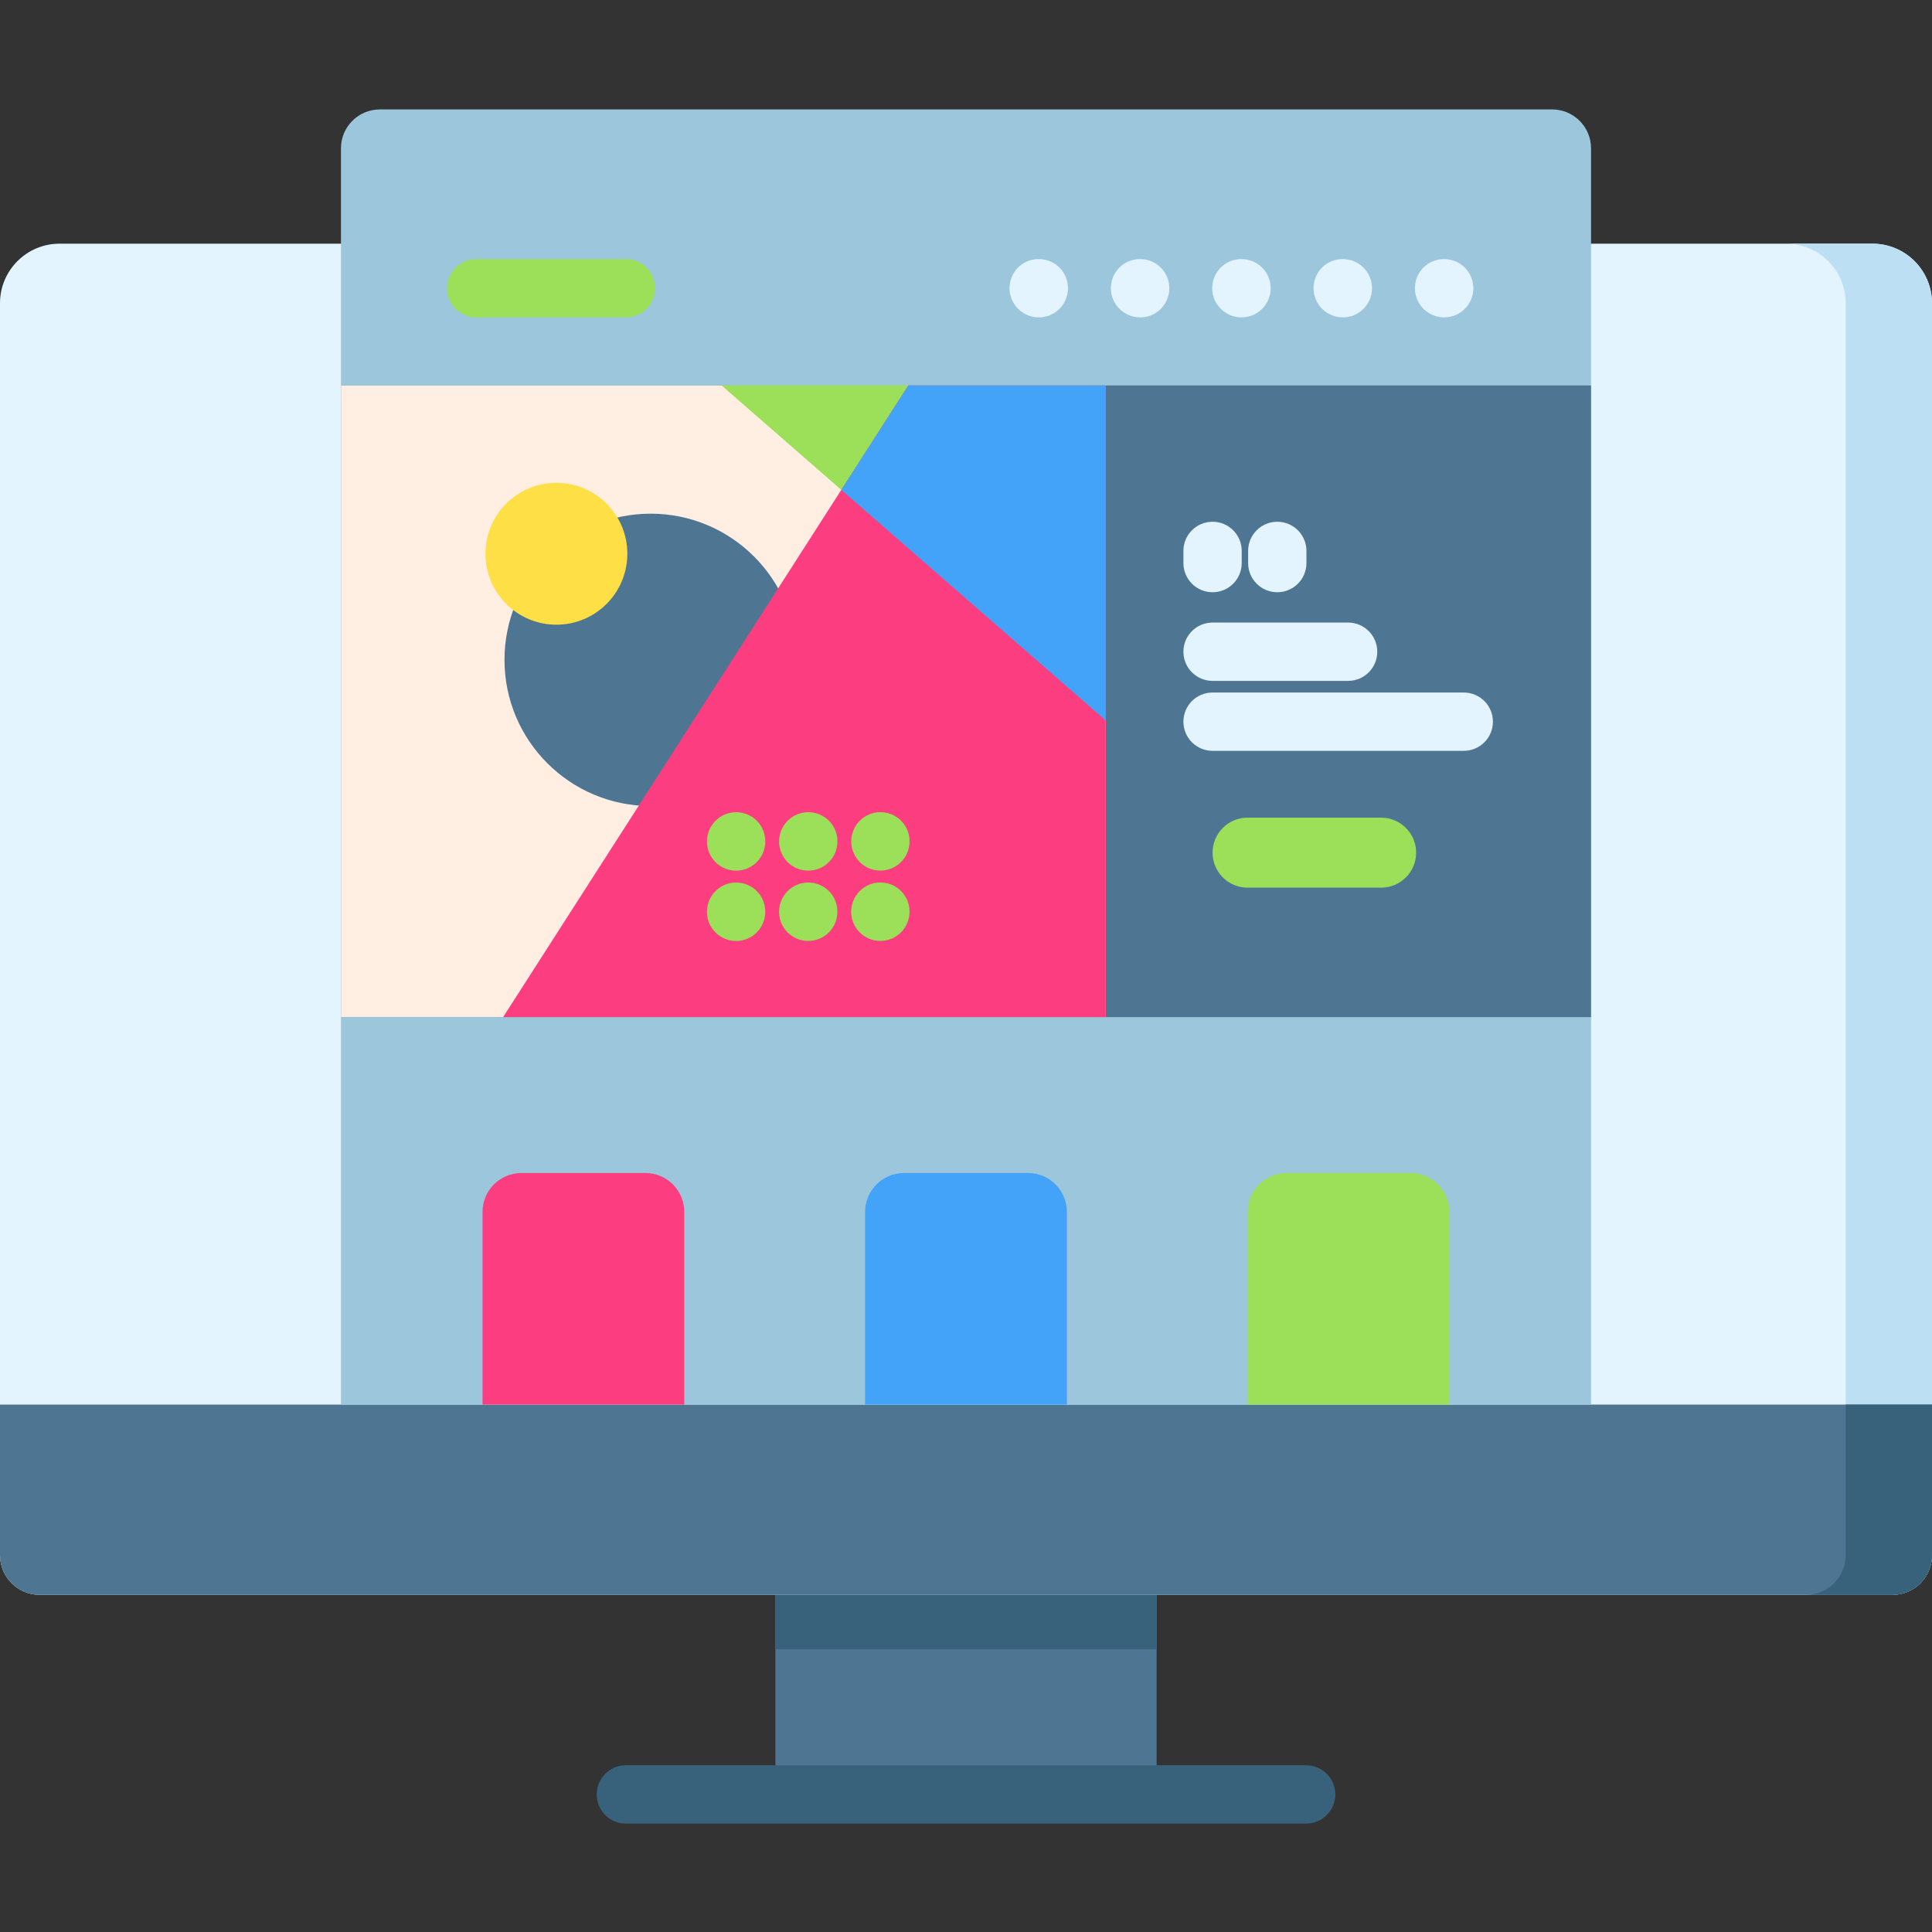 <svg width="100" height="100" viewBox="0 0 100 100" fill="none" xmlns="http://www.w3.org/2000/svg">
    <rect x="0" y="0" width="100" height="100" fill="#333333" stroke="none"/>
    <title>Template Customization</title>
    <g clip-path="url(#theme_customize)"><path d="M40.134 81.969H59.866V92.879H40.134V81.969Z" fill="#4E7693"></path><path d="M40.134 81.969H59.865V85.365H40.134V81.969Z" fill="#38627C"></path><path d="M100 15.694V80.495C100 81.632 99.081 82.549 97.945 82.549H2.055C0.919 82.549 0 81.632 0 80.495V15.694C0 13.994 1.38 12.613 3.081 12.613H96.919C98.621 12.613 100 13.994 100 15.694Z" fill="#E3F4FF"></path><path d="M100 15.694V80.495C100 81.632 99.081 82.549 97.945 82.549H93.479C94.614 82.549 95.533 81.632 95.533 80.495V15.694C95.533 13.994 94.153 12.615 92.453 12.615L92.454 12.613H96.919C98.621 12.613 100 13.994 100 15.694Z" fill="#BDDFF4"></path><path d="M100 72.702V80.495C100 81.632 99.081 82.549 97.948 82.549H2.052C0.919 82.549 0 81.632 0 80.495V72.702H100Z" fill="#4E7693"></path><path d="M100 72.702V80.495C100 81.632 99.081 82.549 97.948 82.549H93.479C94.614 82.549 95.533 81.632 95.533 80.495V72.702H100Z" fill="#38627C"></path><path d="M67.606 94.388H32.394C31.561 94.388 30.885 93.713 30.885 92.879C30.885 92.046 31.561 91.37 32.394 91.37H67.606C68.439 91.37 69.115 92.046 69.115 92.879C69.115 93.713 68.439 94.388 67.606 94.388Z" fill="#38627C"></path><path d="M82.352 72.702H17.648V7.676C17.648 6.565 18.549 5.664 19.66 5.664H80.34C81.451 5.664 82.352 6.565 82.352 7.676V72.702Z" fill="#9CC6DB"></path><path d="M35.419 72.702H24.976V62.727C24.976 61.616 25.877 60.715 26.988 60.715H33.407C34.518 60.715 35.419 61.616 35.419 62.727V72.702H35.419Z" fill="#FC3E81"></path><path d="M55.222 72.702H44.778V62.727C44.778 61.616 45.679 60.715 46.79 60.715H53.21C54.321 60.715 55.222 61.616 55.222 62.727V72.702Z" fill="#43A3F9"></path><path d="M75.024 72.702H64.581V62.727C64.581 61.616 65.482 60.715 66.593 60.715H73.012C74.123 60.715 75.024 61.616 75.024 62.727V72.702H75.024Z" fill="#9BE058"></path><path d="M17.648 19.95H82.352V52.645H17.648V19.95Z" fill="#4E7693"></path><path d="M32.394 16.428H24.648C23.814 16.428 23.139 15.753 23.139 14.919C23.139 14.086 23.814 13.41 24.648 13.41H32.394C33.228 13.41 33.904 14.086 33.904 14.919C33.904 15.753 33.228 16.428 32.394 16.428Z" fill="#9BE058"></path><path d="M53.77 16.428C52.937 16.428 52.253 15.753 52.253 14.919C52.253 14.086 52.92 13.41 53.754 13.41H53.77C54.603 13.41 55.279 14.086 55.279 14.919C55.279 15.753 54.603 16.428 53.77 16.428Z" fill="#E3F4FF"></path><path d="M59.016 16.428C58.182 16.428 57.498 15.753 57.498 14.919C57.498 14.086 58.166 13.41 59 13.41H59.016C59.849 13.41 60.525 14.086 60.525 14.919C60.525 15.753 59.849 16.428 59.016 16.428Z" fill="#E3F4FF"></path><path d="M64.261 16.428C63.427 16.428 62.743 15.753 62.743 14.919C62.743 14.086 63.411 13.41 64.245 13.41H64.261C65.094 13.41 65.769 14.086 65.769 14.919C65.77 15.753 65.094 16.428 64.261 16.428Z" fill="#E3F4FF"></path><path d="M69.506 16.428C68.673 16.428 67.989 15.753 67.989 14.919C67.989 14.086 68.657 13.41 69.49 13.41H69.506C70.34 13.41 71.015 14.086 71.015 14.919C71.015 15.753 70.34 16.428 69.506 16.428Z" fill="#E3F4FF"></path><path d="M74.751 16.428C73.918 16.428 73.235 15.753 73.235 14.919C73.235 14.086 73.902 13.41 74.736 13.41H74.751C75.585 13.41 76.26 14.086 76.26 14.919C76.26 15.753 75.585 16.428 74.751 16.428Z" fill="#E3F4FF"></path><path d="M71.488 45.945H64.573C63.573 45.945 62.762 45.134 62.762 44.133C62.762 43.133 63.573 42.322 64.573 42.322H71.488C72.488 42.322 73.299 43.133 73.299 44.133C73.299 45.134 72.488 45.945 71.488 45.945Z" fill="#9BE058"></path><path d="M62.762 30.654C61.928 30.654 61.253 29.979 61.253 29.145V28.515C61.253 27.681 61.928 27.006 62.762 27.006C63.596 27.006 64.271 27.681 64.271 28.515V29.145C64.271 29.979 63.596 30.654 62.762 30.654Z" fill="#E3F4FF"></path><path d="M66.112 30.654C65.279 30.654 64.603 29.979 64.603 29.145V28.515C64.603 27.681 65.279 27.006 66.112 27.006C66.946 27.006 67.621 27.681 67.621 28.515V29.145C67.621 29.979 66.946 30.654 66.112 30.654Z" fill="#E3F4FF"></path><path d="M69.779 35.242H62.762C61.928 35.242 61.253 34.566 61.253 33.733C61.253 32.899 61.928 32.224 62.762 32.224H69.779C70.612 32.224 71.287 32.899 71.287 33.733C71.287 34.566 70.612 35.242 69.779 35.242Z" fill="#E3F4FF"></path><path d="M75.764 38.863H62.762C61.928 38.863 61.253 38.187 61.253 37.354C61.253 36.52 61.928 35.845 62.762 35.845H75.764C76.598 35.845 77.273 36.52 77.273 37.354C77.273 38.187 76.598 38.863 75.764 38.863Z" fill="#E3F4FF"></path><path d="M17.648 19.95H57.234V52.644H17.648V19.95Z" fill="#FFEEE1"></path><path d="M41.244 34.154C41.244 38.332 37.856 41.72 33.678 41.72C29.499 41.72 26.112 38.332 26.112 34.154C26.112 29.975 29.499 26.588 33.678 26.588C37.856 26.588 41.244 29.975 41.244 34.154Z" fill="#4E7693"></path><path d="M57.234 19.95V37.294L37.347 19.95H57.234Z" fill="#9BE058"></path><path d="M57.234 19.95V52.644H26.042L43.547 25.356L47.016 19.95H57.234Z" fill="#FC3E81"></path><path d="M57.234 19.95V37.294L43.547 25.356L47.016 19.95H57.234Z" fill="#43A3F9"></path><path d="M38.101 45.066C37.279 45.066 36.606 44.406 36.593 43.58C36.58 42.747 37.245 42.054 38.078 42.041C38.086 42.041 38.094 42.04 38.103 42.04C38.925 42.04 39.597 42.695 39.611 43.52V43.532C39.623 44.365 38.959 45.052 38.126 45.065C38.117 45.066 38.11 45.066 38.101 45.066Z" fill="#9BE058"></path><path d="M38.1 48.705C37.266 48.705 36.591 48.029 36.591 47.195C36.591 46.362 37.267 45.68 38.1 45.68C38.933 45.68 39.609 46.349 39.609 47.183V47.195C39.609 48.029 38.934 48.705 38.1 48.705Z" fill="#9BE058"></path><path d="M41.835 45.064C41.001 45.064 40.326 44.388 40.326 43.555C40.326 42.721 41.002 42.04 41.835 42.04C42.668 42.04 43.344 42.709 43.344 43.542V43.555C43.344 44.388 42.669 45.064 41.835 45.064Z" fill="#9BE058"></path><path d="M41.834 48.703C41 48.703 40.325 48.028 40.325 47.194C40.325 46.361 41 45.679 41.834 45.679C42.667 45.679 43.342 46.349 43.342 47.182V47.194C43.342 48.028 42.667 48.703 41.834 48.703Z" fill="#9BE058"></path><path d="M45.569 45.062C44.735 45.062 44.06 44.386 44.06 43.553C44.06 42.72 44.735 42.038 45.569 42.038C46.402 42.038 47.077 42.707 47.077 43.54V43.553C47.077 44.386 46.402 45.062 45.569 45.062Z" fill="#9BE058"></path><path d="M45.567 48.702C44.733 48.702 44.057 48.026 44.057 47.192C44.057 46.359 44.733 45.677 45.567 45.677C46.401 45.677 47.076 46.347 47.076 47.18V47.192C47.076 48.026 46.401 48.702 45.567 48.702Z" fill="#9BE058"></path><path d="M32.471 28.663C32.471 30.691 30.827 32.334 28.799 32.334C26.771 32.334 25.128 30.691 25.128 28.663C25.128 26.635 26.771 24.991 28.799 24.991C30.827 24.991 32.471 26.635 32.471 28.663Z" fill="#FFDF46"></path></g><defs><clipPath id="theme_customize"><rect width="100" height="100" fill="white"></rect></clipPath></defs></svg>